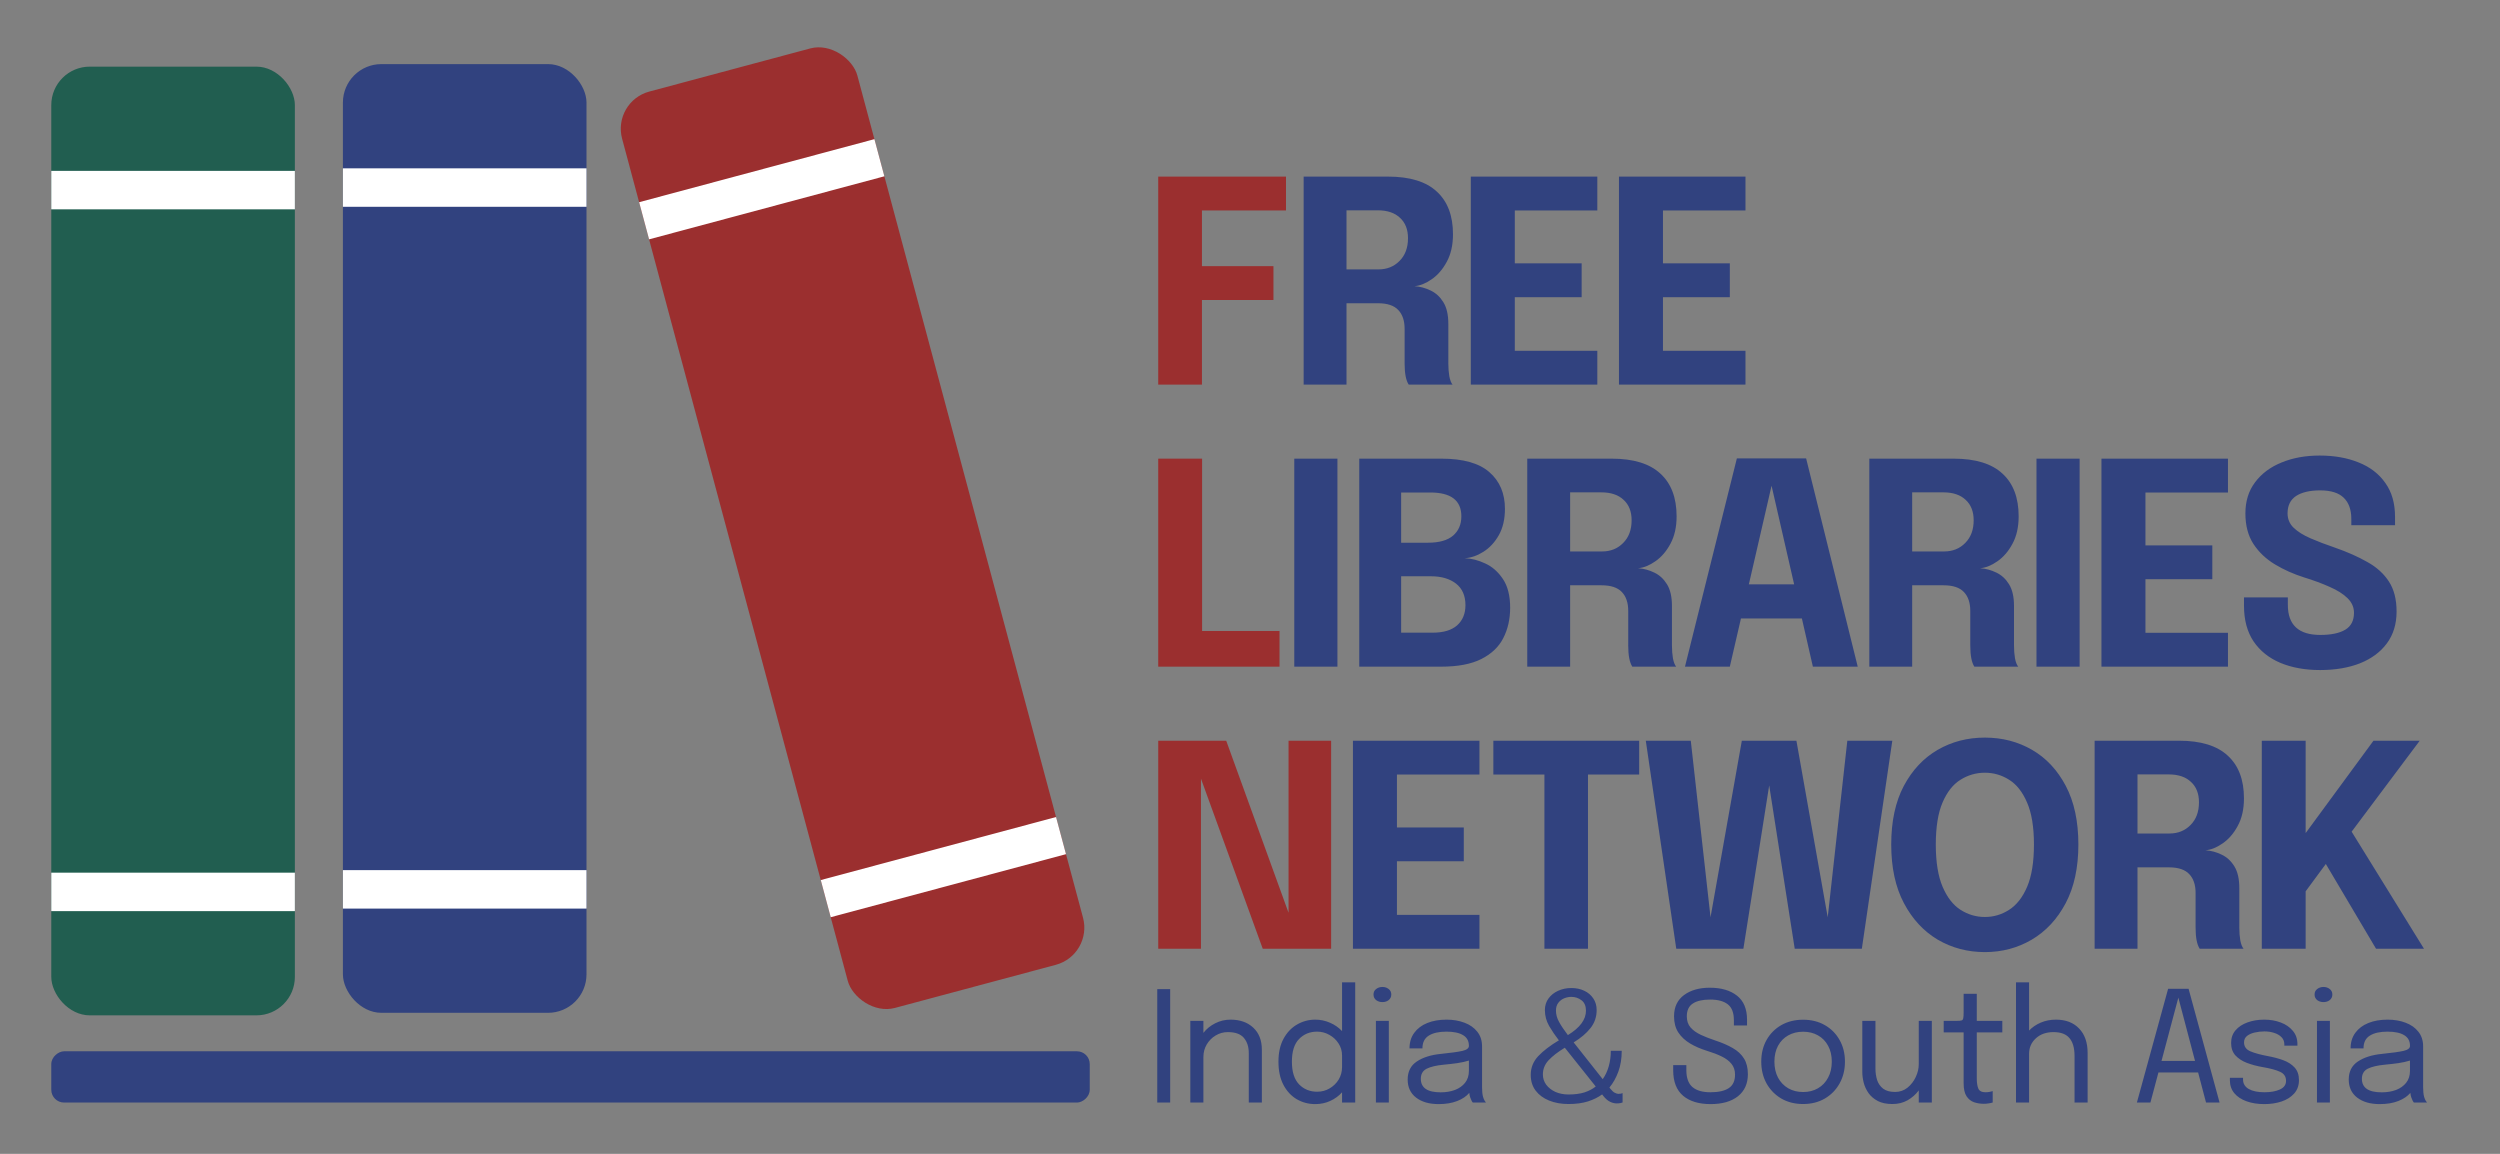 <?xml version="1.0" encoding="UTF-8"?> <svg xmlns="http://www.w3.org/2000/svg" width="195" height="90" viewBox="0 0 195 90" fill="none"><rect x="0" y="0" width="195" height="90" fill="#808080" stroke="none"/><g clip-path="url(#clip0_134_2)"><path d="M90.266 86V77.15H91.274V86H90.266ZM92.845 86V79.628H93.865V80.564C94.113 80.248 94.421 79.998 94.789 79.814C95.161 79.626 95.557 79.532 95.977 79.532C96.717 79.532 97.309 79.74 97.753 80.156C98.201 80.572 98.425 81.148 98.425 81.884V86H97.405V82.154C97.405 81.654 97.277 81.254 97.021 80.954C96.769 80.654 96.351 80.504 95.767 80.504C95.427 80.504 95.111 80.592 94.819 80.768C94.531 80.94 94.299 81.174 94.123 81.47C93.951 81.762 93.865 82.09 93.865 82.454V86H92.845ZM102.592 86.12C102.068 86.12 101.588 85.994 101.152 85.742C100.716 85.486 100.368 85.112 100.108 84.62C99.849 84.124 99.719 83.52 99.719 82.808C99.719 82.108 99.85 81.514 100.114 81.026C100.378 80.538 100.728 80.168 101.164 79.916C101.6 79.66 102.076 79.532 102.592 79.532C102.992 79.532 103.374 79.612 103.738 79.772C104.102 79.928 104.416 80.146 104.68 80.426V76.622H105.706V86H104.68V85.202C104.424 85.486 104.116 85.71 103.756 85.874C103.396 86.038 103.008 86.12 102.592 86.12ZM102.736 85.154C103.092 85.154 103.416 85.068 103.708 84.896C104.004 84.724 104.24 84.494 104.416 84.206C104.592 83.914 104.68 83.588 104.68 83.228V82.328C104.68 81.98 104.588 81.666 104.404 81.386C104.224 81.106 103.986 80.884 103.69 80.72C103.394 80.552 103.076 80.468 102.736 80.468C102.168 80.468 101.698 80.66 101.326 81.044C100.954 81.424 100.768 82.012 100.768 82.808C100.768 83.6 100.954 84.19 101.326 84.578C101.702 84.962 102.172 85.154 102.736 85.154ZM107.83 78.164C107.642 78.164 107.478 78.112 107.338 78.008C107.202 77.9 107.134 77.754 107.134 77.57C107.134 77.39 107.202 77.248 107.338 77.144C107.478 77.036 107.642 76.982 107.83 76.982C108.018 76.982 108.18 77.036 108.316 77.144C108.452 77.248 108.52 77.39 108.52 77.57C108.52 77.754 108.452 77.9 108.316 78.008C108.18 78.112 108.018 78.164 107.83 78.164ZM107.32 86V79.628H108.328V86H107.32ZM112.21 86.12C111.482 86.12 110.898 85.952 110.458 85.616C110.018 85.276 109.798 84.806 109.798 84.206C109.798 83.582 110.036 83.112 110.512 82.796C110.988 82.476 111.618 82.278 112.402 82.202C113.186 82.122 113.744 82.044 114.076 81.968C114.408 81.888 114.574 81.76 114.574 81.584V81.566C114.574 81.198 114.424 80.924 114.124 80.744C113.824 80.56 113.39 80.468 112.822 80.468C112.23 80.468 111.77 80.572 111.442 80.78C111.114 80.984 110.95 81.316 110.95 81.776H109.942C109.942 81.3 110.064 80.896 110.308 80.564C110.552 80.228 110.89 79.972 111.322 79.796C111.758 79.62 112.26 79.532 112.828 79.532C113.348 79.532 113.816 79.612 114.232 79.772C114.652 79.928 114.984 80.162 115.228 80.474C115.476 80.782 115.6 81.164 115.6 81.62V84.8C115.6 84.94 115.606 85.076 115.618 85.208C115.63 85.34 115.65 85.456 115.678 85.556C115.714 85.676 115.754 85.774 115.798 85.85C115.842 85.922 115.878 85.972 115.906 86H114.88C114.82 85.94 114.752 85.806 114.676 85.598C114.644 85.51 114.62 85.392 114.604 85.244C114.384 85.508 114.07 85.72 113.662 85.88C113.254 86.04 112.77 86.12 112.21 86.12ZM112.372 85.202C112.784 85.202 113.156 85.14 113.488 85.016C113.82 84.888 114.084 84.7 114.28 84.452C114.476 84.204 114.574 83.896 114.574 83.528V82.724C114.318 82.804 114.022 82.87 113.686 82.922C113.35 82.97 113.004 83.01 112.648 83.042C112.044 83.098 111.588 83.204 111.28 83.36C110.976 83.516 110.824 83.778 110.824 84.146C110.824 84.85 111.34 85.202 112.372 85.202ZM122.343 86.114C121.779 86.114 121.275 86.024 120.831 85.844C120.387 85.664 120.037 85.406 119.781 85.07C119.525 84.73 119.397 84.322 119.397 83.846C119.397 83.286 119.591 82.798 119.979 82.382C120.371 81.966 120.909 81.554 121.593 81.146C121.309 80.782 121.055 80.408 120.831 80.024C120.611 79.636 120.501 79.224 120.501 78.788C120.501 78.44 120.595 78.138 120.783 77.882C120.971 77.622 121.221 77.422 121.533 77.282C121.845 77.138 122.187 77.066 122.559 77.066C122.935 77.066 123.271 77.136 123.567 77.276C123.867 77.416 124.103 77.616 124.275 77.876C124.451 78.132 124.539 78.436 124.539 78.788C124.539 79.32 124.379 79.788 124.059 80.192C123.739 80.596 123.301 80.968 122.745 81.308L125.013 84.176C125.225 83.872 125.383 83.532 125.487 83.156C125.591 82.78 125.643 82.382 125.643 81.962H126.495C126.495 82.566 126.407 83.108 126.231 83.588C126.055 84.068 125.823 84.482 125.535 84.83L125.571 84.878C125.715 85.062 125.843 85.182 125.955 85.238C126.067 85.294 126.161 85.322 126.237 85.322C126.305 85.322 126.369 85.316 126.429 85.304C126.493 85.288 126.537 85.274 126.561 85.262V85.994C126.545 86.002 126.495 86.016 126.411 86.036C126.327 86.056 126.221 86.066 126.093 86.066C125.933 86.066 125.765 86.024 125.589 85.94C125.413 85.856 125.239 85.708 125.067 85.496L124.965 85.364C124.661 85.588 124.293 85.77 123.861 85.91C123.429 86.046 122.923 86.114 122.343 86.114ZM121.365 78.83C121.365 79.126 121.447 79.422 121.611 79.718C121.775 80.014 122.003 80.354 122.295 80.738C123.235 80.162 123.705 79.528 123.705 78.836C123.705 78.468 123.589 78.196 123.357 78.02C123.125 77.844 122.861 77.756 122.565 77.756C122.377 77.756 122.189 77.794 122.001 77.87C121.817 77.946 121.665 78.064 121.545 78.224C121.425 78.38 121.365 78.582 121.365 78.83ZM120.345 83.804C120.345 84.108 120.433 84.378 120.609 84.614C120.789 84.85 121.029 85.036 121.329 85.172C121.633 85.304 121.971 85.37 122.343 85.37C122.827 85.37 123.241 85.316 123.585 85.208C123.929 85.096 124.223 84.942 124.467 84.746L122.055 81.722C121.511 82.054 121.089 82.38 120.789 82.7C120.493 83.02 120.345 83.388 120.345 83.804ZM133.425 86.12C132.509 86.12 131.793 85.902 131.277 85.466C130.765 85.026 130.509 84.366 130.509 83.486V83.078H131.535V83.468C131.535 84.08 131.695 84.522 132.015 84.794C132.335 85.062 132.801 85.196 133.413 85.196C134.045 85.196 134.523 85.088 134.847 84.872C135.171 84.656 135.333 84.306 135.333 83.822C135.333 83.482 135.239 83.2 135.051 82.976C134.867 82.748 134.611 82.556 134.283 82.4C133.955 82.24 133.573 82.094 133.137 81.962C132.645 81.81 132.205 81.618 131.817 81.386C131.433 81.154 131.129 80.868 130.905 80.528C130.685 80.184 130.575 79.766 130.575 79.274C130.575 78.554 130.833 78.002 131.349 77.618C131.865 77.234 132.539 77.042 133.371 77.042C134.255 77.042 134.959 77.248 135.483 77.66C136.007 78.072 136.269 78.698 136.269 79.538V79.988H135.243V79.58C135.243 78.996 135.085 78.582 134.769 78.338C134.453 78.09 133.993 77.966 133.389 77.966C132.809 77.966 132.361 78.068 132.045 78.272C131.729 78.476 131.571 78.81 131.571 79.274C131.571 79.622 131.667 79.91 131.859 80.138C132.055 80.362 132.321 80.554 132.657 80.714C132.993 80.87 133.377 81.02 133.809 81.164C134.333 81.336 134.783 81.532 135.159 81.752C135.539 81.968 135.829 82.238 136.029 82.562C136.233 82.886 136.335 83.294 136.335 83.786C136.335 84.522 136.077 85.096 135.561 85.508C135.045 85.916 134.333 86.12 133.425 86.12ZM140.642 86.114C140.002 86.114 139.436 85.972 138.944 85.688C138.456 85.4 138.072 85.008 137.792 84.512C137.516 84.012 137.378 83.444 137.378 82.808C137.378 82.172 137.516 81.608 137.792 81.116C138.072 80.624 138.456 80.238 138.944 79.958C139.436 79.678 140.002 79.538 140.642 79.538C141.282 79.538 141.846 79.678 142.334 79.958C142.826 80.238 143.21 80.624 143.486 81.116C143.766 81.608 143.906 82.172 143.906 82.808C143.906 83.444 143.766 84.012 143.486 84.512C143.21 85.008 142.826 85.4 142.334 85.688C141.846 85.972 141.282 86.114 140.642 86.114ZM140.642 85.178C141.082 85.178 141.47 85.08 141.806 84.884C142.142 84.688 142.404 84.412 142.592 84.056C142.784 83.7 142.88 83.284 142.88 82.808C142.88 82.332 142.784 81.92 142.592 81.572C142.404 81.22 142.142 80.95 141.806 80.762C141.47 80.57 141.082 80.474 140.642 80.474C140.206 80.474 139.818 80.57 139.478 80.762C139.142 80.95 138.878 81.22 138.686 81.572C138.498 81.92 138.404 82.332 138.404 82.808C138.404 83.284 138.498 83.7 138.686 84.056C138.878 84.412 139.142 84.688 139.478 84.884C139.818 85.08 140.206 85.178 140.642 85.178ZM147.611 86.114C147.155 86.114 146.775 86.036 146.471 85.88C146.167 85.72 145.925 85.514 145.745 85.262C145.569 85.01 145.443 84.738 145.367 84.446C145.295 84.15 145.259 83.866 145.259 83.594V79.628H146.285V83.348C146.285 83.672 146.329 83.972 146.417 84.248C146.509 84.524 146.667 84.748 146.891 84.92C147.115 85.088 147.423 85.172 147.815 85.172C148.183 85.172 148.505 85.062 148.781 84.842C149.057 84.618 149.273 84.34 149.429 84.008C149.585 83.672 149.663 83.338 149.663 83.006V79.628H150.683V86H149.663V85.052C149.431 85.364 149.141 85.62 148.793 85.82C148.445 86.016 148.051 86.114 147.611 86.114ZM154.735 86.096C154.475 86.096 154.223 86.056 153.979 85.976C153.739 85.892 153.543 85.736 153.391 85.508C153.239 85.276 153.163 84.938 153.163 84.494V80.528H151.609V79.628H152.605C152.789 79.628 152.919 79.618 152.995 79.598C153.071 79.574 153.117 79.516 153.133 79.424C153.153 79.328 153.163 79.174 153.163 78.962V77.516H154.189V79.628H156.181V80.528H154.189V84.11C154.189 84.45 154.229 84.716 154.309 84.908C154.393 85.1 154.579 85.196 154.867 85.196C154.983 85.196 155.093 85.186 155.197 85.166C155.301 85.146 155.379 85.126 155.431 85.106V85.994C155.363 86.018 155.267 86.04 155.143 86.06C155.023 86.084 154.887 86.096 154.735 86.096ZM157.248 86V76.622H158.268V80.384C158.516 80.124 158.818 79.918 159.174 79.766C159.534 79.61 159.93 79.532 160.362 79.532C161.126 79.532 161.728 79.762 162.168 80.222C162.612 80.682 162.834 81.318 162.834 82.13V86H161.814V82.358C161.814 81.746 161.682 81.284 161.418 80.972C161.158 80.66 160.744 80.504 160.176 80.504C159.608 80.504 159.148 80.666 158.796 80.99C158.444 81.31 158.268 81.714 158.268 82.202V86H157.248ZM166.677 86L169.113 77.126H170.709L173.127 86H172.071L171.453 83.654H168.357L167.733 86H166.677ZM168.597 82.754H171.213L169.911 77.816L168.597 82.754ZM176.613 86.12C176.105 86.12 175.647 86.048 175.239 85.904C174.835 85.76 174.515 85.55 174.279 85.274C174.047 84.994 173.931 84.654 173.931 84.254V84.068H174.957V84.2C174.957 84.524 175.107 84.772 175.407 84.944C175.707 85.112 176.117 85.196 176.637 85.196C177.113 85.196 177.511 85.124 177.831 84.98C178.151 84.836 178.311 84.612 178.311 84.308C178.311 83.976 178.155 83.74 177.843 83.6C177.535 83.456 177.073 83.332 176.457 83.228C176.025 83.152 175.625 83.044 175.257 82.904C174.889 82.764 174.591 82.57 174.363 82.322C174.139 82.074 174.027 81.75 174.027 81.35C174.027 80.962 174.141 80.634 174.369 80.366C174.601 80.094 174.913 79.888 175.305 79.748C175.697 79.604 176.133 79.532 176.613 79.532C177.077 79.532 177.505 79.606 177.897 79.754C178.289 79.902 178.603 80.118 178.839 80.402C179.079 80.682 179.199 81.028 179.199 81.44V81.56H178.179V81.47C178.179 81.238 178.105 81.048 177.957 80.9C177.809 80.748 177.617 80.636 177.381 80.564C177.145 80.488 176.893 80.45 176.625 80.45C176.373 80.45 176.125 80.478 175.881 80.534C175.637 80.586 175.435 80.674 175.275 80.798C175.115 80.922 175.035 81.092 175.035 81.308C175.035 81.632 175.201 81.864 175.533 82.004C175.865 82.144 176.309 82.266 176.865 82.37C177.309 82.45 177.717 82.558 178.089 82.694C178.461 82.83 178.759 83.022 178.983 83.27C179.207 83.514 179.319 83.842 179.319 84.254C179.319 84.666 179.195 85.012 178.947 85.292C178.703 85.568 178.375 85.776 177.963 85.916C177.555 86.052 177.105 86.12 176.613 86.12ZM181.233 78.164C181.045 78.164 180.881 78.112 180.741 78.008C180.605 77.9 180.537 77.754 180.537 77.57C180.537 77.39 180.605 77.248 180.741 77.144C180.881 77.036 181.045 76.982 181.233 76.982C181.421 76.982 181.583 77.036 181.719 77.144C181.855 77.248 181.923 77.39 181.923 77.57C181.923 77.754 181.855 77.9 181.719 78.008C181.583 78.112 181.421 78.164 181.233 78.164ZM180.723 86V79.628H181.731V86H180.723ZM185.614 86.12C184.886 86.12 184.302 85.952 183.862 85.616C183.422 85.276 183.202 84.806 183.202 84.206C183.202 83.582 183.44 83.112 183.916 82.796C184.392 82.476 185.022 82.278 185.806 82.202C186.59 82.122 187.148 82.044 187.48 81.968C187.812 81.888 187.978 81.76 187.978 81.584V81.566C187.978 81.198 187.828 80.924 187.528 80.744C187.228 80.56 186.794 80.468 186.226 80.468C185.634 80.468 185.174 80.572 184.846 80.78C184.518 80.984 184.354 81.316 184.354 81.776H183.346C183.346 81.3 183.468 80.896 183.712 80.564C183.956 80.228 184.294 79.972 184.726 79.796C185.162 79.62 185.664 79.532 186.232 79.532C186.752 79.532 187.22 79.612 187.636 79.772C188.056 79.928 188.388 80.162 188.632 80.474C188.88 80.782 189.004 81.164 189.004 81.62V84.8C189.004 84.94 189.01 85.076 189.022 85.208C189.034 85.34 189.054 85.456 189.082 85.556C189.118 85.676 189.158 85.774 189.202 85.85C189.246 85.922 189.282 85.972 189.31 86H188.284C188.224 85.94 188.156 85.806 188.08 85.598C188.048 85.51 188.024 85.392 188.008 85.244C187.788 85.508 187.474 85.72 187.066 85.88C186.658 86.04 186.174 86.12 185.614 86.12ZM185.776 85.202C186.188 85.202 186.56 85.14 186.892 85.016C187.224 84.888 187.488 84.7 187.684 84.452C187.88 84.204 187.978 83.896 187.978 83.528V82.724C187.722 82.804 187.426 82.87 187.09 82.922C186.754 82.97 186.408 83.01 186.052 83.042C185.448 83.098 184.992 83.204 184.684 83.36C184.38 83.516 184.228 83.778 184.228 84.146C184.228 84.85 184.744 85.202 185.776 85.202Z" fill="#31427F"></path><path d="M93.675 74H90.342V57.775H95.644L100.506 71.195V57.775H103.828V74H98.493L93.675 60.734V74Z" fill="#9B2F2F"></path><path d="M115.397 71.36V74H105.53V57.775H115.397V60.415H108.962V64.54H114.176V67.18H108.962V71.36H115.397ZM127.856 60.415H123.863V74H120.464V60.415H116.482V57.775H127.856V60.415ZM130.748 74L128.372 57.775H131.881L133.421 71.547L135.863 57.775H140.12L142.562 71.547L144.091 57.775H147.6L145.224 74H139.988L137.997 61.262L135.984 74H130.748ZM154.82 74.264C153.478 74.264 152.254 73.941 151.146 73.296C150.046 72.643 149.166 71.694 148.506 70.447C147.846 69.2 147.516 67.675 147.516 65.871C147.516 64.067 147.843 62.545 148.495 61.306C149.155 60.067 150.035 59.128 151.135 58.49C152.235 57.852 153.464 57.533 154.82 57.533C156.177 57.533 157.405 57.852 158.505 58.49C159.605 59.128 160.482 60.067 161.134 61.306C161.787 62.545 162.113 64.067 162.113 65.871C162.113 67.675 161.783 69.2 161.123 70.447C160.463 71.694 159.58 72.643 158.472 73.296C157.372 73.941 156.155 74.264 154.82 74.264ZM154.82 71.525C155.502 71.525 156.133 71.338 156.712 70.964C157.299 70.59 157.768 69.989 158.12 69.16C158.472 68.331 158.648 67.235 158.648 65.871C158.648 64.507 158.469 63.414 158.109 62.593C157.757 61.772 157.292 61.181 156.712 60.822C156.133 60.455 155.502 60.272 154.82 60.272C154.138 60.272 153.504 60.455 152.917 60.822C152.338 61.181 151.872 61.772 151.52 62.593C151.168 63.414 150.992 64.507 150.992 65.871C150.992 67.235 151.168 68.331 151.52 69.16C151.872 69.989 152.338 70.59 152.917 70.964C153.504 71.338 154.138 71.525 154.82 71.525ZM163.38 74V57.775H169.958C171.66 57.775 172.928 58.164 173.764 58.941C174.608 59.711 175.029 60.822 175.029 62.274C175.029 63.11 174.868 63.825 174.545 64.419C174.23 65.006 173.838 65.46 173.368 65.783C172.906 66.106 172.459 66.285 172.026 66.322C172.466 66.351 172.888 66.465 173.291 66.663C173.695 66.854 174.025 67.158 174.281 67.576C174.538 67.994 174.666 68.555 174.666 69.259V72.35C174.666 72.709 174.692 73.043 174.743 73.351C174.802 73.652 174.886 73.868 174.996 74H171.575C171.363 73.677 171.256 73.127 171.256 72.35V69.655C171.256 69.017 171.091 68.526 170.761 68.181C170.431 67.829 169.903 67.653 169.177 67.653H166.724V74H163.38ZM169.155 60.404H166.724V65.013H169.221C169.881 65.013 170.428 64.793 170.86 64.353C171.3 63.913 171.52 63.323 171.52 62.582C171.52 61.9 171.311 61.368 170.893 60.987C170.483 60.598 169.903 60.404 169.155 60.404ZM185.33 74L181.414 67.389L179.841 69.523V74H176.42V57.775H179.841V64.98L185.132 57.775H188.74L183.427 64.87L189.07 74H185.33Z" fill="#31427F"></path><path d="M90.342 52V35.775H93.763V49.217H99.802V52H90.342Z" fill="#9B2F2F"></path><path d="M100.954 52V35.775H104.32V52H100.954ZM112.435 35.775C114.129 35.775 115.376 36.127 116.175 36.831C116.982 37.535 117.385 38.488 117.385 39.691C117.385 40.49 117.227 41.172 116.912 41.737C116.597 42.294 116.197 42.727 115.713 43.035C115.229 43.343 114.738 43.512 114.239 43.541C114.76 43.556 115.295 43.691 115.845 43.948C116.395 44.197 116.857 44.604 117.231 45.169C117.605 45.726 117.792 46.471 117.792 47.402C117.792 48.289 117.612 49.081 117.253 49.778C116.901 50.467 116.329 51.01 115.537 51.406C114.752 51.802 113.707 52 112.402 52H106.022V35.775H112.435ZM111.566 38.415H109.289V42.331H111.39C112.255 42.331 112.904 42.148 113.337 41.781C113.77 41.407 113.986 40.905 113.986 40.274C113.986 39.035 113.179 38.415 111.566 38.415ZM111.742 49.349C112.585 49.349 113.223 49.158 113.656 48.777C114.089 48.388 114.305 47.864 114.305 47.204C114.305 46.463 114.059 45.902 113.568 45.521C113.077 45.14 112.424 44.949 111.61 44.949H109.289V49.349H111.742ZM119.126 52V35.775H125.704C127.405 35.775 128.674 36.164 129.51 36.941C130.353 37.711 130.775 38.822 130.775 40.274C130.775 41.11 130.614 41.825 130.291 42.419C129.976 43.006 129.583 43.46 129.114 43.783C128.652 44.106 128.205 44.285 127.772 44.322C128.212 44.351 128.634 44.465 129.037 44.663C129.44 44.854 129.77 45.158 130.027 45.576C130.284 45.994 130.412 46.555 130.412 47.259V50.35C130.412 50.709 130.438 51.043 130.489 51.351C130.548 51.652 130.632 51.868 130.742 52H127.321C127.108 51.677 127.002 51.127 127.002 50.35V47.655C127.002 47.017 126.837 46.526 126.507 46.181C126.177 45.829 125.649 45.653 124.923 45.653H122.47V52H119.126ZM124.901 38.404H122.47V43.013H124.967C125.627 43.013 126.173 42.793 126.606 42.353C127.046 41.913 127.266 41.323 127.266 40.582C127.266 39.9 127.057 39.368 126.639 38.987C126.228 38.598 125.649 38.404 124.901 38.404ZM131.428 52L135.476 35.753H140.877L144.903 52H141.405L140.547 48.238H135.795L134.926 52H131.428ZM136.411 45.576H139.942L138.182 37.887L136.411 45.576ZM145.806 52V35.775H152.384C154.085 35.775 155.354 36.164 156.19 36.941C157.033 37.711 157.455 38.822 157.455 40.274C157.455 41.11 157.294 41.825 156.971 42.419C156.656 43.006 156.263 43.46 155.794 43.783C155.332 44.106 154.885 44.285 154.452 44.322C154.892 44.351 155.314 44.465 155.717 44.663C156.12 44.854 156.45 45.158 156.707 45.576C156.964 45.994 157.092 46.555 157.092 47.259V50.35C157.092 50.709 157.118 51.043 157.169 51.351C157.228 51.652 157.312 51.868 157.422 52H154.001C153.788 51.677 153.682 51.127 153.682 50.35V47.655C153.682 47.017 153.517 46.526 153.187 46.181C152.857 45.829 152.329 45.653 151.603 45.653H149.15V52H145.806ZM151.581 38.404H149.15V43.013H151.647C152.307 43.013 152.853 42.793 153.286 42.353C153.726 41.913 153.946 41.323 153.946 40.582C153.946 39.9 153.737 39.368 153.319 38.987C152.908 38.598 152.329 38.404 151.581 38.404ZM158.845 52V35.775H162.211V52H158.845ZM173.781 49.36V52H163.914V35.775H173.781V38.415H167.346V42.54H172.56V45.18H167.346V49.36H173.781ZM180.971 52.264C179.797 52.264 178.763 52.077 177.869 51.703C176.981 51.329 176.285 50.772 175.779 50.031C175.28 49.283 175.031 48.355 175.031 47.248V46.599H178.452V47.182C178.452 48.744 179.295 49.525 180.982 49.525C181.825 49.525 182.474 49.389 182.929 49.118C183.383 48.847 183.611 48.407 183.611 47.798C183.611 47.365 183.442 46.984 183.105 46.654C182.767 46.324 182.302 46.031 181.708 45.774C181.121 45.51 180.457 45.264 179.717 45.037C178.903 44.78 178.147 44.443 177.451 44.025C176.754 43.607 176.193 43.075 175.768 42.43C175.35 41.785 175.141 40.989 175.141 40.043C175.141 39.09 175.394 38.279 175.9 37.612C176.406 36.937 177.095 36.424 177.968 36.072C178.84 35.713 179.827 35.533 180.927 35.533C182.078 35.533 183.094 35.713 183.974 36.072C184.861 36.424 185.554 36.956 186.053 37.667C186.559 38.371 186.812 39.251 186.812 40.307V40.967H183.402V40.461C183.402 39.75 183.204 39.203 182.808 38.822C182.419 38.441 181.807 38.25 180.971 38.25C180.164 38.25 179.537 38.397 179.09 38.69C178.65 38.983 178.43 39.434 178.43 40.043C178.43 40.483 178.587 40.857 178.903 41.165C179.225 41.473 179.665 41.748 180.223 41.99C180.78 42.232 181.414 42.474 182.126 42.716C183.094 43.053 183.937 43.427 184.656 43.838C185.382 44.241 185.943 44.751 186.339 45.367C186.735 45.976 186.933 46.753 186.933 47.699C186.933 48.674 186.68 49.503 186.174 50.185C185.675 50.86 184.978 51.377 184.084 51.736C183.189 52.088 182.151 52.264 180.971 52.264Z" fill="#31427F"></path><path d="M99.329 23.4H93.752V30H90.342V13.775H100.308V16.415H93.752V20.76H99.329V23.4Z" fill="#9B2F2F"></path><path d="M101.684 30V13.775H108.262C109.963 13.775 111.232 14.164 112.068 14.941C112.911 15.711 113.333 16.822 113.333 18.274C113.333 19.11 113.172 19.825 112.849 20.419C112.534 21.006 112.141 21.46 111.672 21.783C111.21 22.106 110.763 22.285 110.33 22.322C110.77 22.351 111.192 22.465 111.595 22.663C111.998 22.854 112.328 23.158 112.585 23.576C112.842 23.994 112.97 24.555 112.97 25.259V28.35C112.97 28.709 112.996 29.043 113.047 29.351C113.106 29.652 113.19 29.868 113.3 30H109.879C109.666 29.677 109.56 29.127 109.56 28.35V25.655C109.56 25.017 109.395 24.526 109.065 24.181C108.735 23.829 108.207 23.653 107.481 23.653H105.028V30H101.684ZM107.459 16.404H105.028V21.013H107.525C108.185 21.013 108.731 20.793 109.164 20.353C109.604 19.913 109.824 19.323 109.824 18.582C109.824 17.9 109.615 17.368 109.197 16.987C108.786 16.598 108.207 16.404 107.459 16.404ZM124.59 27.36V30H114.723V13.775H124.59V16.415H118.155V20.54H123.369V23.18H118.155V27.36H124.59ZM136.147 27.36V30H126.28V13.775H136.147V16.415H129.712V20.54H134.926V23.18H129.712V27.36H136.147Z" fill="#31427F"></path><rect x="4" y="86" width="4" height="81" rx="1" transform="rotate(-90 4 86)" fill="#31427F"></rect><rect x="47.747" y="7.918" width="19" height="74" rx="3" transform="rotate(-15 47.747 7.918)" fill="#9B2F2F"></rect><path d="M50.24 17.22L68.593 12.302M64.408 70.094L82.76 65.176" stroke="white" stroke-width="3"></path><rect x="4" y="5.198" width="19" height="74" rx="3" fill="#215E50"></rect><path d="M4 14.828H23M4 69.568H23" stroke="white" stroke-width="3"></path><rect x="26.747" y="5" width="19" height="74" rx="3" fill="#31427F"></rect><path d="M26.747 14.63H45.747M26.747 69.37H45.747" stroke="white" stroke-width="3"></path></g><defs><clipPath id="clip0_134_2"><rect width="195" height="90" fill="white"></rect></clipPath></defs></svg> 